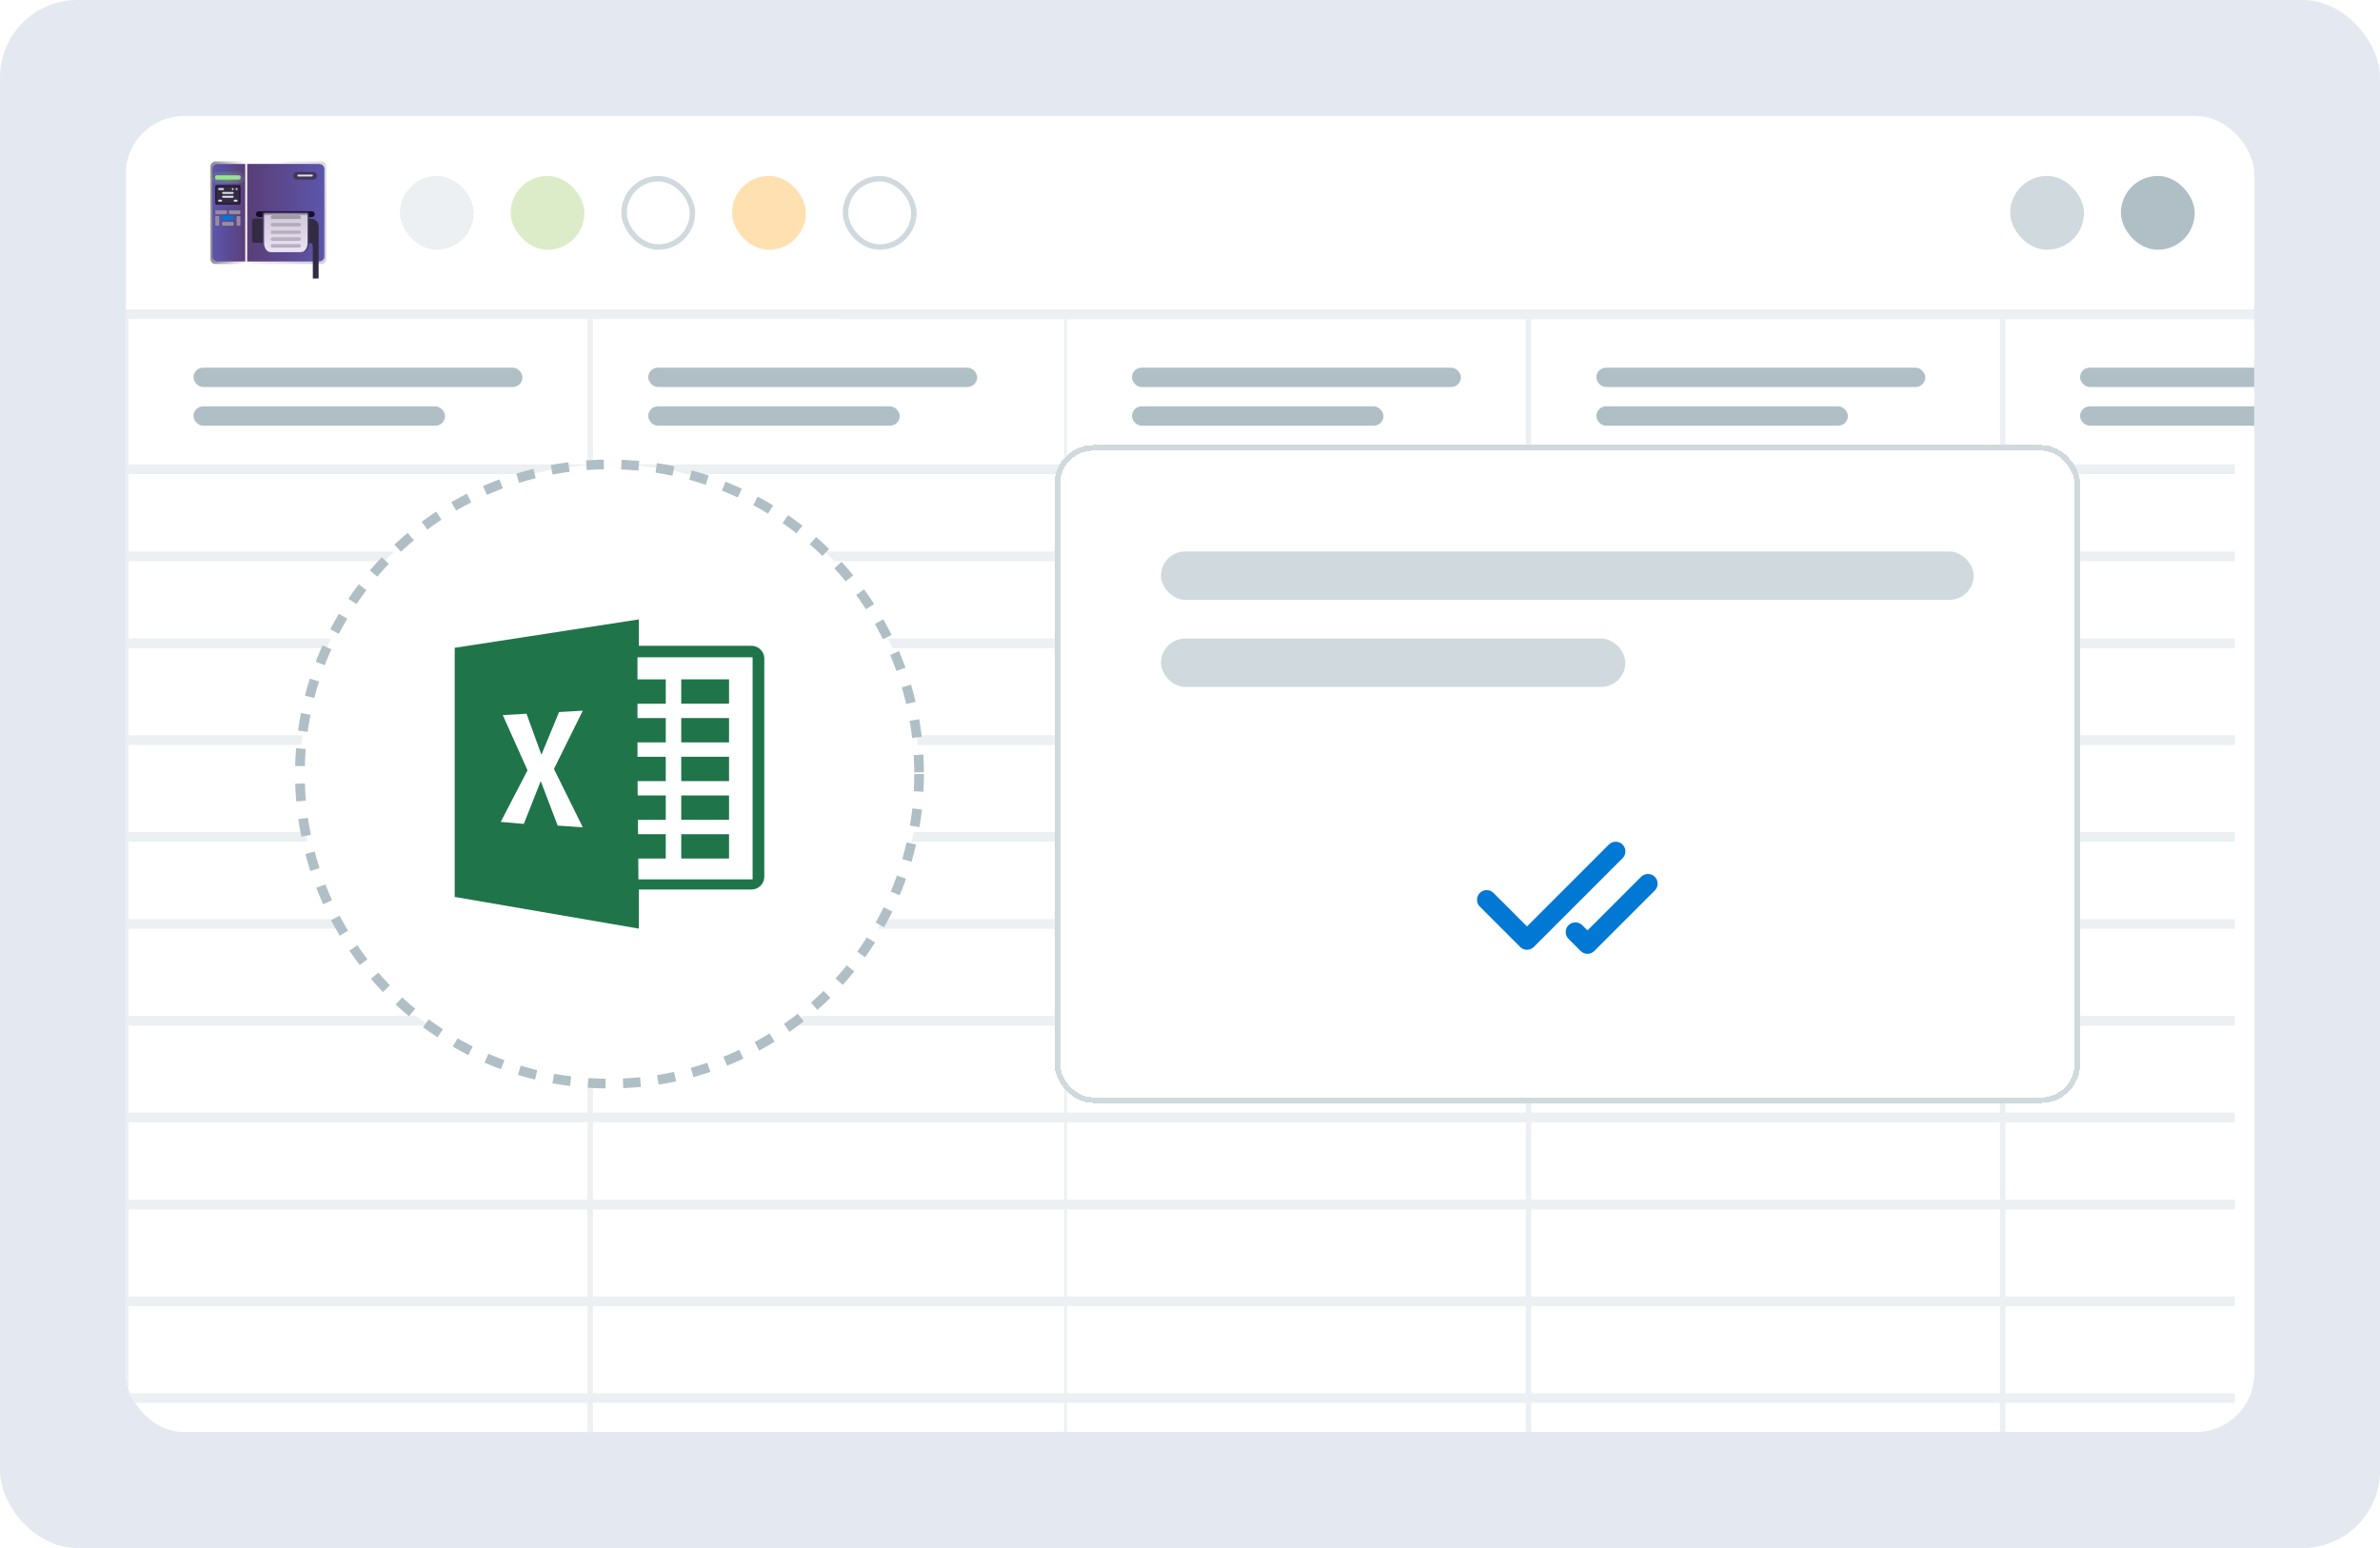 <svg width="246" height="160" viewBox="0 0 246 160" fill="none" xmlns="http://www.w3.org/2000/svg">
<rect width="246" height="160" rx="8" fill="#E4E9F1"/>
<g filter="url(#filter0_d_2_141)">
<g clip-path="url(#clip0_2_141)">
<rect width="221.849" height="20" transform="translate(13 12)" fill="white"/>
<path d="M33.732 17.211C33.732 16.919 33.495 16.682 33.203 16.682H25.55V27.291H33.203C33.495 27.291 33.732 27.054 33.732 26.762V17.211Z" fill="url(#paint0_linear_2_141)"/>
<path d="M25.55 16.947H33.004C33.296 16.947 33.532 17.184 33.532 17.476V26.497C33.532 26.789 33.296 27.025 33.004 27.025H25.55V16.947Z" fill="#D9D9D9"/>
<path d="M25.55 16.947H33.004C33.296 16.947 33.532 17.184 33.532 17.476V26.497C33.532 26.789 33.296 27.025 33.004 27.025H25.55V16.947Z" fill="url(#paint1_linear_2_141)"/>
<g filter="url(#filter1_f_2_141)">
<path d="M30.339 18.126C30.339 17.916 30.509 17.746 30.719 17.746H32.412C32.511 17.749 32.604 17.79 32.673 17.861C32.742 17.932 32.78 18.027 32.78 18.126C32.78 18.224 32.742 18.319 32.673 18.39C32.604 18.461 32.511 18.503 32.412 18.506H30.719C30.51 18.506 30.339 18.336 30.339 18.126V18.126Z" stroke="url(#paint2_linear_2_141)" stroke-width="0.033"/>
</g>
<g filter="url(#filter2_ii_2_141)">
<path d="M30.339 18.126C30.339 17.916 30.509 17.746 30.719 17.746H32.412C32.511 17.749 32.604 17.79 32.673 17.861C32.742 17.932 32.78 18.027 32.78 18.126C32.78 18.224 32.742 18.319 32.673 18.39C32.604 18.461 32.511 18.503 32.412 18.506H30.719C30.51 18.506 30.339 18.336 30.339 18.126Z" fill="#403756"/>
</g>
<path d="M21.758 17.211C21.758 16.919 21.995 16.682 22.287 16.682H25.35V27.291H22.287C21.995 27.291 21.758 27.054 21.758 26.762V17.211Z" fill="url(#paint3_linear_2_141)"/>
<path d="M21.958 17.476C21.958 17.184 22.195 16.947 22.487 16.947H25.35V27.025H22.487C22.195 27.025 21.958 26.789 21.958 26.497V17.476Z" fill="url(#paint4_linear_2_141)"/>
<path d="M24.652 18.145C24.762 18.145 24.851 18.234 24.851 18.344V18.344C24.851 18.455 24.762 18.544 24.652 18.544L22.457 18.544C22.346 18.544 22.257 18.455 22.257 18.344V18.344C22.257 18.234 22.346 18.145 22.457 18.145L24.652 18.145Z" fill="url(#paint5_linear_2_141)"/>
<mask id="path-10-inside-1_2_141" fill="white">
<path d="M24.763 18.145C24.812 18.145 24.851 18.184 24.851 18.233V18.456C24.851 18.504 24.812 18.544 24.763 18.544L22.345 18.544C22.297 18.544 22.257 18.504 22.257 18.456L22.257 18.233C22.257 18.184 22.297 18.145 22.345 18.145L24.763 18.145Z"/>
</mask>
<path d="M24.763 18.145C24.812 18.145 24.851 18.184 24.851 18.233V18.456C24.851 18.504 24.812 18.544 24.763 18.544L22.345 18.544C22.297 18.544 22.257 18.504 22.257 18.456L22.257 18.233C22.257 18.184 22.297 18.145 22.345 18.145L24.763 18.145Z" fill="url(#paint6_linear_2_141)"/>
<path d="M22.257 18.233L22.698 18.233L22.257 18.233ZM22.345 18.145L22.345 18.585L22.345 18.145ZM22.345 18.544L22.345 18.103L22.345 18.544ZM22.257 18.456L21.816 18.456L22.257 18.456ZM24.851 18.456L25.292 18.456V18.456H24.851ZM24.763 18.544L24.763 18.985L24.763 18.544ZM24.851 18.233L24.411 18.233V18.233H24.851ZM24.763 18.145L24.763 17.704L24.763 18.145ZM24.411 18.233V18.456H25.292V18.233H24.411ZM24.763 18.103L22.345 18.103L22.345 18.985L24.763 18.985L24.763 18.103ZM22.698 18.456L22.698 18.233L21.816 18.233L21.816 18.456L22.698 18.456ZM22.345 18.585L24.763 18.585L24.763 17.704L22.345 17.704L22.345 18.585ZM22.698 18.233C22.698 18.428 22.54 18.585 22.345 18.585L22.345 17.704C22.053 17.704 21.816 17.941 21.816 18.233L22.698 18.233ZM22.345 18.103C22.54 18.103 22.698 18.261 22.698 18.456L21.816 18.456C21.816 18.748 22.053 18.985 22.345 18.985L22.345 18.103ZM24.411 18.456C24.411 18.261 24.569 18.103 24.763 18.103L24.763 18.985C25.055 18.985 25.292 18.748 25.292 18.456L24.411 18.456ZM25.292 18.233C25.292 17.941 25.055 17.704 24.763 17.704L24.763 18.585C24.569 18.585 24.411 18.428 24.411 18.233L25.292 18.233Z" fill="#90DF86" mask="url(#path-10-inside-1_2_141)"/>
<path d="M24.675 19.143C24.773 19.143 24.851 19.221 24.851 19.319V20.962C24.851 21.059 24.773 21.138 24.675 21.138H22.433C22.336 21.138 22.257 21.059 22.257 20.962L22.257 19.319C22.257 19.221 22.336 19.143 22.433 19.143L24.675 19.143Z" fill="#160E28"/>
<path d="M24.575 19.242C24.673 19.242 24.752 19.321 24.752 19.419V20.862C24.752 20.96 24.673 21.038 24.575 21.038L22.533 21.038C22.436 21.038 22.357 20.96 22.357 20.862L22.357 19.419C22.357 19.321 22.436 19.242 22.533 19.242L24.575 19.242Z" fill="#322B41"/>
<path d="M22.856 20.639C22.911 20.639 22.956 20.684 22.956 20.739C22.956 20.794 22.911 20.839 22.856 20.839L22.656 20.839C22.601 20.839 22.556 20.794 22.556 20.739C22.556 20.684 22.601 20.639 22.656 20.639L22.856 20.639Z" fill="#E7DFF1"/>
<path d="M24.452 20.639C24.508 20.639 24.552 20.684 24.552 20.739C24.552 20.794 24.508 20.839 24.452 20.839L24.253 20.839C24.198 20.839 24.153 20.794 24.153 20.739C24.153 20.684 24.198 20.639 24.253 20.639L24.452 20.639Z" fill="#E7DFF1"/>
<path d="M24.053 20.24C24.108 20.24 24.153 20.285 24.153 20.34C24.153 20.395 24.108 20.44 24.053 20.44L23.055 20.44C23 20.44 22.956 20.395 22.956 20.34C22.956 20.285 23 20.24 23.055 20.24L24.053 20.24Z" fill="#E7DFF1"/>
<path d="M24.053 19.841C24.108 19.841 24.153 19.886 24.153 19.941C24.153 19.996 24.108 20.041 24.053 20.041L23.055 20.041C23 20.041 22.956 19.996 22.956 19.941C22.956 19.886 23 19.841 23.055 19.841L24.053 19.841Z" fill="#E7DFF1"/>
<path d="M23.055 19.442C23.11 19.442 23.155 19.486 23.155 19.542C23.155 19.597 23.11 19.641 23.055 19.641L22.656 19.641C22.601 19.641 22.556 19.597 22.556 19.542C22.556 19.486 22.601 19.442 22.656 19.442L23.055 19.442Z" fill="#E7DFF1"/>
<rect x="32.335" y="18.045" width="0.2" height="1.597" rx="0.1" transform="rotate(90 32.335 18.045)" fill="#E7DFF1"/>
<path d="M24.452 19.442C24.507 19.442 24.552 19.486 24.552 19.542C24.552 19.597 24.507 19.641 24.452 19.641C24.397 19.641 24.353 19.597 24.353 19.542C24.353 19.486 24.397 19.442 24.452 19.442Z" fill="#E7DFF1"/>
<path d="M24.053 19.442C24.108 19.442 24.153 19.486 24.153 19.542C24.153 19.597 24.108 19.641 24.053 19.641C23.998 19.641 23.953 19.597 23.953 19.542C23.953 19.486 23.998 19.442 24.053 19.442Z" fill="#E7DFF1"/>
<path d="M23.366 21.737C23.415 21.737 23.454 21.776 23.454 21.825V22.048C23.454 22.096 23.415 22.136 23.366 22.136L22.345 22.136C22.297 22.136 22.257 22.096 22.257 22.048L22.257 21.825C22.257 21.776 22.297 21.737 22.345 21.737L23.366 21.737Z" fill="#958E9D"/>
<path d="M22.257 22.424C22.257 22.375 22.297 22.336 22.345 22.336L22.568 22.336C22.617 22.336 22.656 22.375 22.656 22.424L22.656 23.245C22.656 23.294 22.617 23.333 22.568 23.333H22.345C22.297 23.333 22.257 23.294 22.257 23.245L22.257 22.424Z" fill="#958E9D"/>
<path d="M24.452 22.424C24.452 22.375 24.492 22.336 24.54 22.336L24.763 22.336C24.812 22.336 24.851 22.375 24.851 22.424L24.851 23.245C24.851 23.294 24.812 23.333 24.763 23.333H24.54C24.492 23.333 24.452 23.294 24.452 23.245L24.452 22.424Z" fill="#958E9D"/>
<path d="M23.044 22.735C22.995 22.735 22.956 22.695 22.956 22.647V22.424C22.956 22.375 22.995 22.336 23.044 22.336H24.065C24.113 22.336 24.153 22.375 24.153 22.424V22.647C24.153 22.695 24.113 22.735 24.065 22.735L23.044 22.735Z" fill="#0078D4"/>
<path d="M23.044 23.333C22.995 23.333 22.956 23.294 22.956 23.245V23.022C22.956 22.974 22.995 22.934 23.044 22.934L24.065 22.934C24.113 22.934 24.153 22.974 24.153 23.022V23.245C24.153 23.294 24.113 23.333 24.065 23.333L23.044 23.333Z" fill="#958E9D"/>
<path d="M24.763 21.737C24.812 21.737 24.851 21.776 24.851 21.825V22.048C24.851 22.096 24.812 22.136 24.763 22.136L23.742 22.136C23.694 22.136 23.654 22.096 23.654 22.048V21.825C23.654 21.776 23.694 21.737 23.742 21.737L24.763 21.737Z" fill="#958E9D"/>
<g filter="url(#filter3_i_2_141)">
<path d="M32.136 20.839C32.577 20.839 32.934 21.196 32.934 21.637V23.333L26.248 23.333C26.138 23.333 26.049 23.244 26.049 23.134L26.049 21.038C26.049 20.928 26.138 20.839 26.248 20.839L32.136 20.839Z" fill="#322B41"/>
<path d="M31.836 23.333C32.247 23.332 32.333 23.436 32.335 23.733V27.025H32.934V23.333L31.836 23.333Z" fill="url(#paint7_linear_2_141)"/>
</g>
<path d="M32.235 21.837C32.401 21.837 32.535 21.971 32.535 22.136V22.136C32.535 22.301 32.401 22.435 32.235 22.435L26.747 22.435C26.582 22.435 26.448 22.301 26.448 22.136V22.136C26.448 21.971 26.582 21.837 26.747 21.837L32.235 21.837Z" fill="#160E28"/>
<g filter="url(#filter4_ii_2_141)">
<path d="M27.147 21.941C27.169 21.938 27.192 21.936 27.214 21.936H31.868C31.891 21.936 31.914 21.938 31.936 21.941V25.228C31.936 25.724 31.628 26.127 31.248 26.127H27.834C27.454 26.127 27.146 25.724 27.146 25.228V21.941H27.147Z" fill="url(#paint8_linear_2_141)"/>
</g>
<g filter="url(#filter5_i_2_141)">
<path d="M27.296 21.957H31.786V25.102C31.786 25.224 31.769 25.344 31.735 25.456C31.701 25.569 31.652 25.671 31.589 25.756C31.526 25.842 31.452 25.91 31.37 25.957C31.289 26.003 31.201 26.027 31.113 26.027H27.97C27.881 26.027 27.794 26.003 27.712 25.957C27.63 25.91 27.556 25.842 27.493 25.756C27.431 25.671 27.381 25.569 27.347 25.456C27.314 25.344 27.296 25.224 27.296 25.102V21.957V21.957Z" fill="url(#paint9_linear_2_141)"/>
</g>
<path d="M27.147 21.839C27.169 21.838 27.192 21.837 27.214 21.837H31.868C31.891 21.837 31.914 21.838 31.936 21.839V23.576C31.936 23.838 31.628 24.051 31.248 24.051H27.834C27.454 24.051 27.146 23.838 27.146 23.576V21.839H27.147Z" fill="url(#paint10_linear_2_141)"/>
<path d="M27.977 23.992C27.977 23.893 28.058 23.812 28.157 23.812H30.925C30.973 23.812 31.019 23.831 31.053 23.865C31.087 23.899 31.105 23.945 31.105 23.992C31.105 24.04 31.087 24.086 31.053 24.12C31.019 24.154 30.973 24.173 30.925 24.173H28.157C28.134 24.173 28.11 24.168 28.088 24.159C28.067 24.15 28.047 24.137 28.03 24.12C28.013 24.103 28 24.083 27.991 24.061C27.982 24.039 27.977 24.016 27.977 23.992V23.992Z" fill="#B8B1BE"/>
<path d="M27.977 24.711C27.977 24.612 28.058 24.531 28.157 24.531H30.925C30.973 24.531 31.019 24.55 31.053 24.584C31.087 24.617 31.105 24.663 31.105 24.711C31.105 24.759 31.087 24.805 31.053 24.839C31.019 24.873 30.973 24.892 30.925 24.892H28.157C28.134 24.892 28.11 24.887 28.088 24.878C28.067 24.869 28.047 24.856 28.03 24.839C28.013 24.822 28 24.802 27.991 24.78C27.982 24.758 27.977 24.735 27.977 24.711V24.711Z" fill="#B8B1BE"/>
<path d="M27.977 25.409C27.977 25.31 28.058 25.229 28.157 25.229H30.925C30.973 25.229 31.019 25.248 31.053 25.282C31.087 25.316 31.105 25.362 31.105 25.41C31.105 25.457 31.087 25.503 31.053 25.537C31.019 25.571 30.973 25.59 30.925 25.59H28.157C28.134 25.59 28.11 25.585 28.088 25.576C28.067 25.567 28.047 25.554 28.03 25.537C28.013 25.52 28 25.5 27.991 25.479C27.982 25.457 27.977 25.433 27.977 25.409V25.409Z" fill="#B8B1BE"/>
<path d="M27.977 23.227C27.977 23.127 28.058 23.046 28.157 23.046H30.925C30.973 23.046 31.019 23.065 31.052 23.099C31.086 23.133 31.105 23.179 31.105 23.227C31.105 23.274 31.086 23.32 31.052 23.354C31.019 23.388 30.973 23.407 30.925 23.407H28.157C28.11 23.407 28.064 23.388 28.03 23.354C27.996 23.32 27.977 23.274 27.977 23.227V23.227Z" fill="#B2ACB8"/>
<path d="M27.977 22.46C27.977 22.361 28.058 22.28 28.157 22.28H30.925C30.949 22.28 30.972 22.285 30.994 22.294C31.016 22.303 31.036 22.316 31.052 22.333C31.069 22.35 31.083 22.37 31.092 22.392C31.101 22.413 31.105 22.437 31.105 22.46C31.105 22.484 31.101 22.508 31.092 22.529C31.083 22.551 31.069 22.571 31.052 22.588C31.036 22.605 31.016 22.618 30.994 22.627C30.972 22.636 30.949 22.641 30.925 22.641H28.157C28.11 22.641 28.064 22.622 28.03 22.588C27.996 22.554 27.977 22.508 27.977 22.46V22.46Z" fill="url(#paint11_linear_2_141)"/>
<path d="M27.977 22.46C27.977 22.361 28.058 22.28 28.157 22.28H30.925C30.949 22.28 30.972 22.285 30.994 22.294C31.016 22.303 31.036 22.316 31.052 22.333C31.069 22.35 31.083 22.37 31.092 22.392C31.101 22.413 31.105 22.437 31.105 22.46C31.105 22.484 31.101 22.508 31.092 22.529C31.083 22.551 31.069 22.571 31.052 22.588C31.036 22.605 31.016 22.618 30.994 22.627C30.972 22.636 30.949 22.641 30.925 22.641H28.157C28.11 22.641 28.064 22.622 28.03 22.588C27.996 22.554 27.977 22.508 27.977 22.46V22.46Z" fill="#A19CA7"/>
<rect x="41.339" y="18.186" width="7.629" height="7.628" rx="3.814" fill="#ECF0F2"/>
<rect x="52.782" y="18.186" width="7.629" height="7.628" rx="3.814" fill="#DCECC8"/>
<rect x="64.508" y="18.468" width="7.064" height="7.064" rx="3.532" stroke="#D0D9DE" stroke-width="0.565"/>
<rect x="75.668" y="18.186" width="7.629" height="7.628" rx="3.814" fill="#FFE0B1"/>
<rect x="87.393" y="18.468" width="7.064" height="7.064" rx="3.532" stroke="#D0D9DE" stroke-width="0.565"/>
<rect x="207.777" y="18.186" width="7.629" height="7.628" rx="3.814" fill="#D0D9DE"/>
<rect x="219.22" y="18.186" width="7.629" height="7.628" rx="3.814" fill="#B0BFC6"/>
<rect x="13" y="32" width="221.849" height="1.441" fill="#ECF0F2"/>
<path d="M13 33H87V156H13V33Z" fill="#F6F7F8"/>
<path d="M110 33H158V172H110V33Z" fill="white"/>
<path d="M110.282 172V33H109.718V172H110.282Z" fill="#ECF0F2"/>
<path d="M13 33H61V172H13V33Z" fill="white"/>
<path d="M13.283 172V33H12.717V172H13.283Z" fill="#ECF0F2"/>
<path d="M158 33H207V172H158V33Z" fill="white"/>
<path d="M158.282 172V33H157.718V172H158.282Z" fill="#ECF0F2"/>
<path d="M61 33H110V172H61V33Z" fill="white"/>
<path d="M61.282 172V33H60.718V172H61.282Z" fill="#ECF0F2"/>
<path d="M207 33H255V172H207V33Z" fill="white"/>
<path d="M207.282 172V33H206.718V172H207.282Z" fill="#ECF0F2"/>
<rect x="20" y="38" width="34" height="2" rx="1" fill="#B0BFC6"/>
<rect x="20" y="42" width="26" height="2" rx="1" fill="#B0BFC6"/>
<rect x="67" y="38" width="34" height="2" rx="1" fill="#B0BFC6"/>
<rect x="67" y="42" width="26" height="2" rx="1" fill="#B0BFC6"/>
<rect x="117" y="38" width="34" height="2" rx="1" fill="#B0BFC6"/>
<rect x="117" y="42" width="26" height="2" rx="1" fill="#B0BFC6"/>
<rect x="165" y="38" width="34" height="2" rx="1" fill="#B0BFC6"/>
<rect x="165" y="42" width="26" height="2" rx="1" fill="#B0BFC6"/>
<rect x="215" y="38" width="34" height="2" rx="1" fill="#B0BFC6"/>
<rect x="215" y="42" width="26" height="2" rx="1" fill="#B0BFC6"/>
<rect x="13" y="57" width="218" height="1" fill="#ECF0F2"/>
<rect x="13" y="48" width="218" height="1" fill="#ECF0F2"/>
<rect x="13" y="76" width="218" height="1" fill="#ECF0F2"/>
<rect x="13" y="86" width="218" height="1" fill="#ECF0F2"/>
<rect x="13" y="105" width="218" height="1" fill="#ECF0F2"/>
<rect x="13" y="124" width="218" height="1" fill="#ECF0F2"/>
<rect x="13" y="115" width="218" height="1" fill="#ECF0F2"/>
<rect x="13" y="95" width="218" height="1" fill="#ECF0F2"/>
<rect x="13" y="66" width="218" height="1" fill="#ECF0F2"/>
<rect x="13" y="134" width="218" height="1" fill="#ECF0F2"/>
<rect x="13" y="144" width="218" height="1" fill="#ECF0F2"/>
</g>
</g>
<g filter="url(#filter6_d_2_141)">
<circle cx="63" cy="80" r="32" fill="white" stroke="#B0BFC6" stroke-linejoin="round" stroke-dasharray="1.81 1.81"/>
<g clip-path="url(#clip1_2_141)">
<path fill-rule="evenodd" clip-rule="evenodd" d="M77.607 66.749H66.03V64.02L47 66.958V92.703L66.03 95.981V91.937H77.607C77.957 91.955 78.301 91.833 78.562 91.598C78.823 91.364 78.981 91.035 79 90.684V68C78.98 67.65 78.823 67.321 78.562 67.087C78.3 66.852 77.957 66.731 77.607 66.749V66.749ZM77.79 90.892H65.991L65.971 88.734H68.814V86.219H65.95L65.936 84.734H68.814V82.219H65.914L65.901 80.734H68.814V78.219H65.891V76.734H68.814V74.219H65.891V72.734H68.814V70.219H65.891V67.934H77.79V90.892Z" fill="#20744A"/>
<path d="M70.414 70.216H75.354V72.73H70.414V70.216ZM70.414 74.217H75.354V76.731H70.414V74.217ZM70.414 78.218H75.354V80.733H70.414V78.218ZM70.414 82.219H75.354V84.734H70.414V82.219ZM70.414 86.221H75.354V88.735H70.414V86.221Z" fill="#20744A"/>
<path fill-rule="evenodd" clip-rule="evenodd" d="M51.968 73.912L54.421 73.771L55.962 78.01L57.784 73.597L60.237 73.456L57.258 79.474L60.237 85.507L57.644 85.332L55.893 80.734L54.141 85.158L51.758 84.947L54.526 79.618L51.968 73.912V73.912Z" fill="white"/>
</g>
</g>
<g filter="url(#filter7_d_2_141)">
<rect x="109" y="46" width="106" height="68" rx="4" fill="white" shape-rendering="crispEdges"/>
<rect x="109.289" y="46.289" width="105.422" height="67.422" rx="3.711" stroke="#D0D9DE" stroke-width="0.578" shape-rendering="crispEdges"/>
<rect x="120" y="57" width="84" height="5" rx="2.5" fill="#D0D9DE"/>
<rect x="120" y="66" width="48" height="5" rx="2.5" fill="#D0D9DE"/>
<path d="M167 88L157.833 97.167L153.667 93" stroke="#0078D4" stroke-width="2" stroke-linecap="round" stroke-linejoin="round"/>
<path d="M170.333 91.333L164.083 97.583L162.833 96.333" stroke="#0078D4" stroke-width="2" stroke-linecap="round" stroke-linejoin="round"/>
</g>
<defs>
<filter id="filter0_d_2_141" x="1" y="0" width="244" height="160" filterUnits="userSpaceOnUse" color-interpolation-filters="sRGB">
<feFlood flood-opacity="0" result="BackgroundImageFix"/>
<feColorMatrix in="SourceAlpha" type="matrix" values="0 0 0 0 0 0 0 0 0 0 0 0 0 0 0 0 0 0 127 0" result="hardAlpha"/>
<feOffset/>
<feGaussianBlur stdDeviation="6"/>
<feComposite in2="hardAlpha" operator="out"/>
<feColorMatrix type="matrix" values="0 0 0 0 0 0 0 0 0 0 0 0 0 0 0 0 0 0 0.08 0"/>
<feBlend mode="normal" in2="BackgroundImageFix" result="effect1_dropShadow_2_141"/>
<feBlend mode="normal" in="SourceGraphic" in2="effect1_dropShadow_2_141" result="shape"/>
</filter>
<filter id="filter1_f_2_141" x="30.306" y="17.713" width="2.507" height="0.826" filterUnits="userSpaceOnUse" color-interpolation-filters="sRGB">
<feFlood flood-opacity="0" result="BackgroundImageFix"/>
<feBlend mode="normal" in="SourceGraphic" in2="BackgroundImageFix" result="shape"/>
<feGaussianBlur stdDeviation="0.008" result="effect1_foregroundBlur_2_141"/>
</filter>
<filter id="filter2_ii_2_141" x="30.306" y="17.746" width="2.474" height="0.81" filterUnits="userSpaceOnUse" color-interpolation-filters="sRGB">
<feFlood flood-opacity="0" result="BackgroundImageFix"/>
<feBlend mode="normal" in="SourceGraphic" in2="BackgroundImageFix" result="shape"/>
<feColorMatrix in="SourceAlpha" type="matrix" values="0 0 0 0 0 0 0 0 0 0 0 0 0 0 0 0 0 0 127 0" result="hardAlpha"/>
<feOffset/>
<feGaussianBlur stdDeviation="0.025"/>
<feComposite in2="hardAlpha" operator="arithmetic" k2="-1" k3="1"/>
<feColorMatrix type="matrix" values="0 0 0 0 0.145 0 0 0 0 0.106 0 0 0 0 0.22 0 0 0 1 0"/>
<feBlend mode="normal" in2="shape" result="effect1_innerShadow_2_141"/>
<feColorMatrix in="SourceAlpha" type="matrix" values="0 0 0 0 0 0 0 0 0 0 0 0 0 0 0 0 0 0 127 0" result="hardAlpha"/>
<feOffset dx="-0.033" dy="0.05"/>
<feGaussianBlur stdDeviation="0.083"/>
<feComposite in2="hardAlpha" operator="arithmetic" k2="-1" k3="1"/>
<feColorMatrix type="matrix" values="0 0 0 0 0.157 0 0 0 0 0.122 0 0 0 0 0.224 0 0 0 1 0"/>
<feBlend mode="normal" in2="effect1_innerShadow_2_141" result="effect2_innerShadow_2_141"/>
</filter>
<filter id="filter3_i_2_141" x="26.049" y="20.839" width="6.885" height="7.949" filterUnits="userSpaceOnUse" color-interpolation-filters="sRGB">
<feFlood flood-opacity="0" result="BackgroundImageFix"/>
<feBlend mode="normal" in="SourceGraphic" in2="BackgroundImageFix" result="shape"/>
<feColorMatrix in="SourceAlpha" type="matrix" values="0 0 0 0 0 0 0 0 0 0 0 0 0 0 0 0 0 0 127 0" result="hardAlpha"/>
<feOffset dy="1.763"/>
<feGaussianBlur stdDeviation="0.881"/>
<feComposite in2="hardAlpha" operator="arithmetic" k2="-1" k3="1"/>
<feColorMatrix type="matrix" values="0 0 0 0 0 0 0 0 0 0 0 0 0 0 0 0 0 0 0.25 0"/>
<feBlend mode="normal" in2="shape" result="effect1_innerShadow_2_141"/>
</filter>
<filter id="filter4_ii_2_141" x="27.13" y="21.92" width="4.823" height="4.207" filterUnits="userSpaceOnUse" color-interpolation-filters="sRGB">
<feFlood flood-opacity="0" result="BackgroundImageFix"/>
<feBlend mode="normal" in="SourceGraphic" in2="BackgroundImageFix" result="shape"/>
<feColorMatrix in="SourceAlpha" type="matrix" values="0 0 0 0 0 0 0 0 0 0 0 0 0 0 0 0 0 0 127 0" result="hardAlpha"/>
<feOffset dx="-0.017" dy="-0.017"/>
<feGaussianBlur stdDeviation="0.008"/>
<feComposite in2="hardAlpha" operator="arithmetic" k2="-1" k3="1"/>
<feColorMatrix type="matrix" values="0 0 0 0 0.31 0 0 0 0 0.298 0 0 0 0 0.412 0 0 0 1 0"/>
<feBlend mode="normal" in2="shape" result="effect1_innerShadow_2_141"/>
<feColorMatrix in="SourceAlpha" type="matrix" values="0 0 0 0 0 0 0 0 0 0 0 0 0 0 0 0 0 0 127 0" result="hardAlpha"/>
<feOffset dx="0.017" dy="-0.017"/>
<feGaussianBlur stdDeviation="0.008"/>
<feComposite in2="hardAlpha" operator="arithmetic" k2="-1" k3="1"/>
<feColorMatrix type="matrix" values="0 0 0 0 0.298 0 0 0 0 0.22 0 0 0 0 0.412 0 0 0 1 0"/>
<feBlend mode="normal" in2="effect1_innerShadow_2_141" result="effect2_innerShadow_2_141"/>
</filter>
<filter id="filter5_i_2_141" x="27.296" y="21.957" width="4.49" height="4.104" filterUnits="userSpaceOnUse" color-interpolation-filters="sRGB">
<feFlood flood-opacity="0" result="BackgroundImageFix"/>
<feBlend mode="normal" in="SourceGraphic" in2="BackgroundImageFix" result="shape"/>
<feColorMatrix in="SourceAlpha" type="matrix" values="0 0 0 0 0 0 0 0 0 0 0 0 0 0 0 0 0 0 127 0" result="hardAlpha"/>
<feOffset dy="0.033"/>
<feGaussianBlur stdDeviation="0.033"/>
<feComposite in2="hardAlpha" operator="arithmetic" k2="-1" k3="1"/>
<feColorMatrix type="matrix" values="0 0 0 0 0.208 0 0 0 0 0.137 0 0 0 0 0.318 0 0 0 1 0"/>
<feBlend mode="normal" in2="shape" result="effect1_innerShadow_2_141"/>
</filter>
<filter id="filter6_d_2_141" x="20.9" y="37.9" width="84.2" height="84.2" filterUnits="userSpaceOnUse" color-interpolation-filters="sRGB">
<feFlood flood-opacity="0" result="BackgroundImageFix"/>
<feColorMatrix in="SourceAlpha" type="matrix" values="0 0 0 0 0 0 0 0 0 0 0 0 0 0 0 0 0 0 127 0" result="hardAlpha"/>
<feOffset/>
<feGaussianBlur stdDeviation="4.8"/>
<feComposite in2="hardAlpha" operator="out"/>
<feColorMatrix type="matrix" values="0 0 0 0 0 0 0 0 0 0 0 0 0 0 0 0 0 0 0.12 0"/>
<feBlend mode="normal" in2="BackgroundImageFix" result="effect1_dropShadow_2_141"/>
<feBlend mode="normal" in="SourceGraphic" in2="effect1_dropShadow_2_141" result="shape"/>
</filter>
<filter id="filter7_d_2_141" x="100.093" y="37.093" width="123.814" height="85.814" filterUnits="userSpaceOnUse" color-interpolation-filters="sRGB">
<feFlood flood-opacity="0" result="BackgroundImageFix"/>
<feColorMatrix in="SourceAlpha" type="matrix" values="0 0 0 0 0 0 0 0 0 0 0 0 0 0 0 0 0 0 127 0" result="hardAlpha"/>
<feOffset/>
<feGaussianBlur stdDeviation="4.453"/>
<feComposite in2="hardAlpha" operator="out"/>
<feColorMatrix type="matrix" values="0 0 0 0 0 0 0 0 0 0 0 0 0 0 0 0 0 0 0.08 0"/>
<feBlend mode="normal" in2="BackgroundImageFix" result="effect1_dropShadow_2_141"/>
<feBlend mode="normal" in="SourceGraphic" in2="effect1_dropShadow_2_141" result="shape"/>
</filter>
<linearGradient id="paint0_linear_2_141" x1="27.047" y1="21.89" x2="33.131" y2="23.558" gradientUnits="userSpaceOnUse">
<stop stop-color="#D6CEDD" stop-opacity="0"/>
<stop offset="0.467" stop-color="#EAE6ED"/>
<stop offset="1" stop-color="#D8D0DE"/>
</linearGradient>
<linearGradient id="paint1_linear_2_141" x1="33.401" y1="21.594" x2="25.814" y2="21.594" gradientUnits="userSpaceOnUse">
<stop stop-color="#5C55AB"/>
<stop offset="0.949" stop-color="#5A407B"/>
</linearGradient>
<linearGradient id="paint2_linear_2_141" x1="30.709" y1="18.479" x2="30.888" y2="17.941" gradientUnits="userSpaceOnUse">
<stop offset="0.199" stop-color="#69578A"/>
<stop offset="1" stop-color="#4B3580"/>
</linearGradient>
<linearGradient id="paint3_linear_2_141" x1="21.758" y1="22.442" x2="25.35" y2="22.442" gradientUnits="userSpaceOnUse">
<stop stop-color="#8B8690"/>
<stop offset="1" stop-color="#8B8690" stop-opacity="0"/>
</linearGradient>
<linearGradient id="paint4_linear_2_141" x1="25.294" y1="21.594" x2="22.07" y2="21.594" gradientUnits="userSpaceOnUse">
<stop stop-color="#5A407B"/>
<stop offset="1" stop-color="#5C55AB"/>
</linearGradient>
<linearGradient id="paint5_linear_2_141" x1="24.851" y1="18.344" x2="22.257" y2="18.344" gradientUnits="userSpaceOnUse">
<stop stop-color="#A1D6AE"/>
<stop offset="0.5" stop-color="#9AEA8F"/>
<stop offset="1" stop-color="#9CE78C"/>
</linearGradient>
<linearGradient id="paint6_linear_2_141" x1="24.851" y1="18.344" x2="22.257" y2="18.344" gradientUnits="userSpaceOnUse">
<stop stop-color="#A1D6AE"/>
<stop offset="0.5" stop-color="#9AEA8F"/>
<stop offset="1" stop-color="#9CE78C"/>
</linearGradient>
<linearGradient id="paint7_linear_2_141" x1="32.635" y1="23.333" x2="32.635" y2="27.125" gradientUnits="userSpaceOnUse">
<stop stop-color="#322B41"/>
<stop offset="1" stop-color="#322B41"/>
</linearGradient>
<linearGradient id="paint8_linear_2_141" x1="27.939" y1="25.262" x2="31.638" y2="25.245" gradientUnits="userSpaceOnUse">
<stop stop-color="#5D447C"/>
<stop offset="1" stop-color="#4A4668"/>
</linearGradient>
<linearGradient id="paint9_linear_2_141" x1="29.541" y1="21.957" x2="29.541" y2="26.027" gradientUnits="userSpaceOnUse">
<stop stop-color="#CFC8D7"/>
<stop offset="1" stop-color="#ECE3F6"/>
</linearGradient>
<linearGradient id="paint10_linear_2_141" x1="29.541" y1="21.756" x2="29.541" y2="22.295" gradientUnits="userSpaceOnUse">
<stop stop-color="#1F0C35"/>
<stop offset="1" stop-color="#1F0C35" stop-opacity="0"/>
</linearGradient>
<linearGradient id="paint11_linear_2_141" x1="29.541" y1="22.28" x2="29.541" y2="22.53" gradientUnits="userSpaceOnUse">
<stop stop-color="#8A8491"/>
<stop offset="1" stop-color="#8A8491" stop-opacity="0"/>
</linearGradient>
<clipPath id="clip0_2_141">
<rect x="13" y="12" width="220" height="136" rx="6" fill="white"/>
</clipPath>
<clipPath id="clip1_2_141">
<rect width="32" height="32" fill="white" transform="translate(47 64)"/>
</clipPath>
</defs>
</svg>
